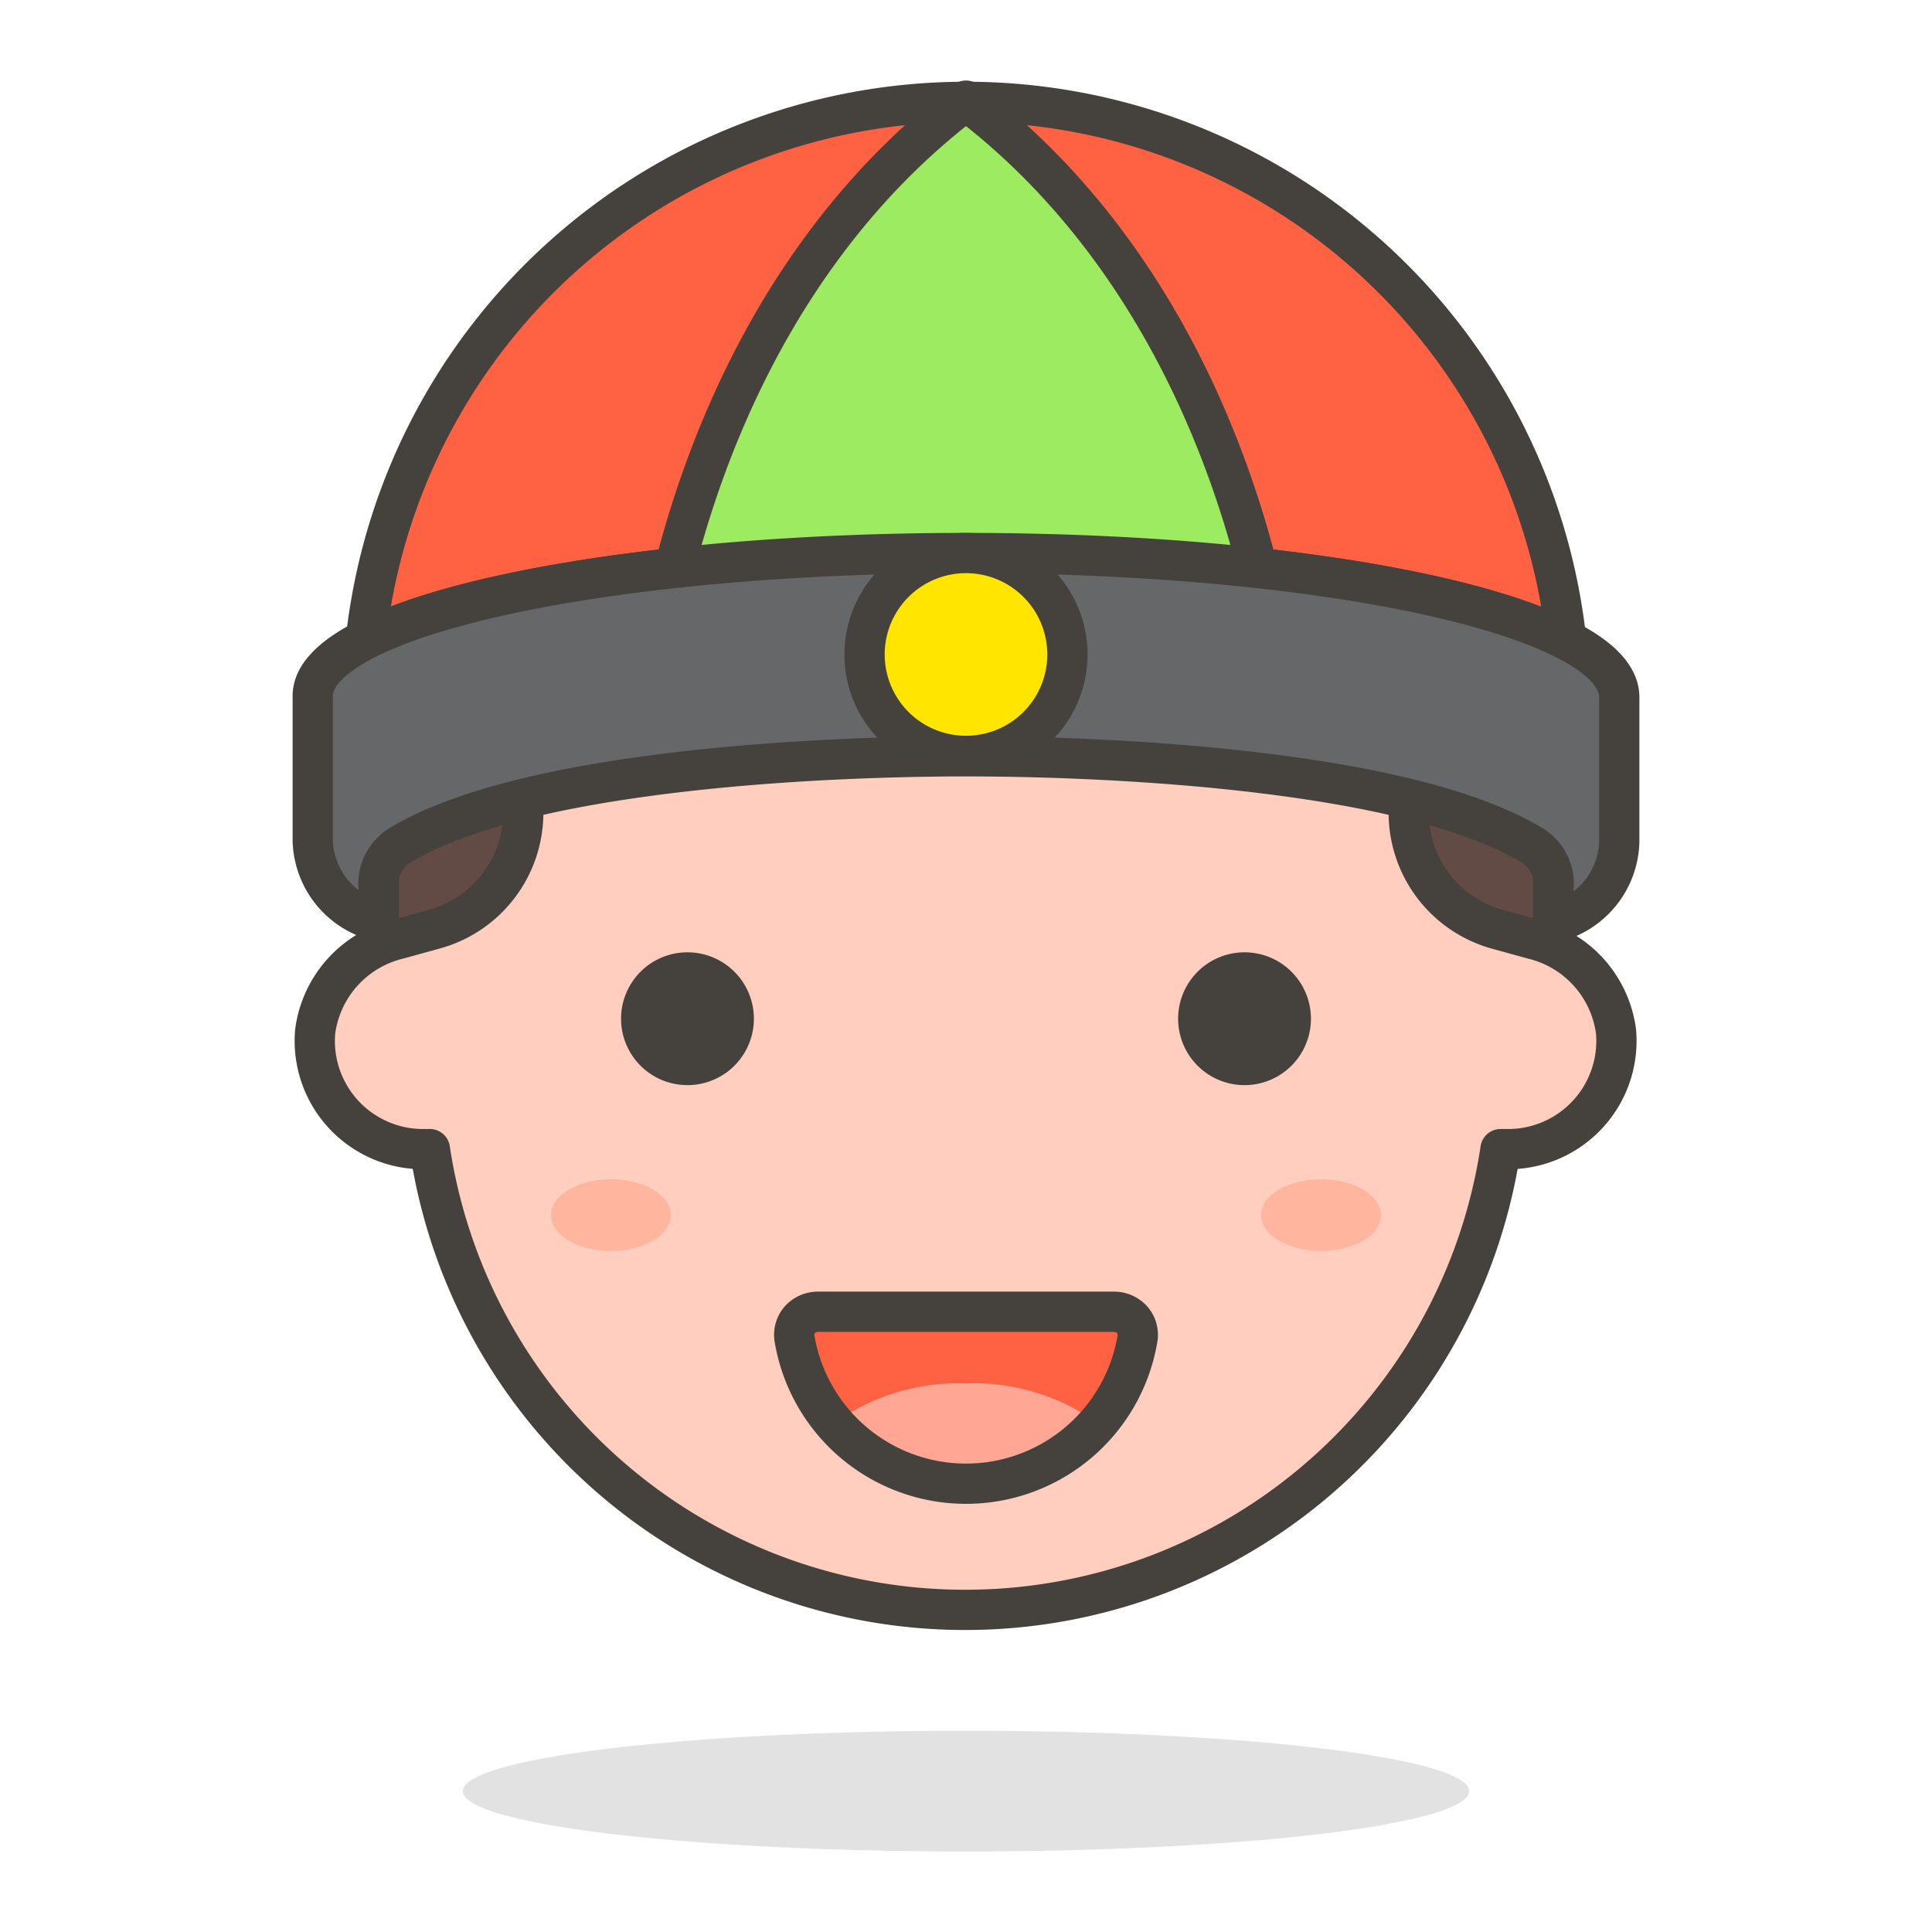 <svg viewBox="0 0 48 48" xmlns="http://www.w3.org/2000/svg"><path d="M24,4.51A14.59,14.59,0,0,0,9.41,19.1v7.64H38.59V19.1A14.59,14.59,0,0,0,24,4.51Z" fill="#614b44" stroke="#45413c" stroke-linecap="round" stroke-linejoin="round"></path><path d="M40.15,25.63a2.73,2.73,0,0,0-2.07-2.3l-.87-.24A3,3,0,0,1,35,20.16V17.09a2.77,2.77,0,0,0-2.08-2.68A23,23,0,0,1,24,16a23,23,0,0,1-8.9-1.61A2.77,2.77,0,0,0,13,17.09v3.07a3,3,0,0,1-2.23,2.93l-.87.24a2.73,2.73,0,0,0-2.07,2.3,2.69,2.69,0,0,0,2.68,2.92h.17a13.45,13.45,0,0,0,26.6,0h.17A2.69,2.69,0,0,0,40.15,25.63Z" fill="#ffcebf" stroke="#45413c" stroke-linecap="round" stroke-linejoin="round"></path><path d="M15.93,25.31a1.15,1.15,0,1,0,1.14-1.15A1.15,1.15,0,0,0,15.93,25.31Z" fill="#45413c" stroke="#45413c" stroke-linecap="round" stroke-linejoin="round"></path><path d="M32.07,25.31a1.15,1.15,0,1,1-1.14-1.15A1.15,1.15,0,0,1,32.07,25.31Z" fill="#45413c" stroke="#45413c" stroke-linecap="round" stroke-linejoin="round"></path><path d="M20.31,32.59a.61.61,0,0,0-.44.2.57.57,0,0,0-.13.47,4.32,4.32,0,0,0,8.52,0,.57.57,0,0,0-.13-.47.61.61,0,0,0-.44-.2Z" fill="#ff6242"></path><path d="M24,34.37a5.3,5.3,0,0,0-3.29,1,4.38,4.38,0,0,0,6.58,0A5.3,5.3,0,0,0,24,34.37Z" fill="#ffa694"></path><path d="M20.31,32.59a.61.61,0,0,0-.44.2.57.57,0,0,0-.13.47,4.32,4.32,0,0,0,8.52,0,.57.57,0,0,0-.13-.47.61.61,0,0,0-.44-.2Z" fill="none" stroke="#45413c" stroke-linecap="round" stroke-linejoin="round"></path><path d="M13.690 30.190 A1.49 0.89 0 1 0 16.670 30.190 A1.49 0.89 0 1 0 13.690 30.190 Z" fill="#ffb59e"></path><path d="M31.330 30.190 A1.49 0.89 0 1 0 34.310 30.190 A1.49 0.89 0 1 0 31.330 30.190 Z" fill="#ffb59e"></path><path d="M24,13.74c6.69,0,12.43.89,14.91,2.15a15,15,0,0,0-29.82,0C11.57,14.63,17.31,13.74,24,13.74Z" fill="#ff6242" stroke="#45413c" stroke-linecap="round" stroke-linejoin="round"></path><path d="M11.500 44.500 A12.5 1.5 0 1 0 36.500 44.500 A12.5 1.5 0 1 0 11.500 44.500 Z" fill="#45413c" opacity=".15"></path><path d="M24,2.5c-4.9,3.71-7.43,9.89-8,16H32C31.43,12.39,28.9,6.21,24,2.5Z" fill="#9ceb60" stroke="#45413c" stroke-linecap="round" stroke-linejoin="round"></path><path d="M24,13.74c-9,0-16.23,1.59-16.23,3.55v3.6a2.12,2.12,0,0,0,1.64,2v-.8A1.12,1.12,0,0,1,9.94,21C13,19.15,20.24,18.79,24,18.79S35,19.15,38.06,21a1.12,1.12,0,0,1,.53,1.12v.8a2.12,2.12,0,0,0,1.64-2v-3.6C40.23,15.33,33,13.74,24,13.74Z" fill="#656769" stroke="#45413c" stroke-linecap="round" stroke-linejoin="round"></path><path d="M21.480 16.260 A2.520 2.520 0 1 0 26.520 16.260 A2.520 2.520 0 1 0 21.480 16.260 Z" fill="#ffe500" stroke="#45413c" stroke-linecap="round" stroke-linejoin="round"></path></svg>